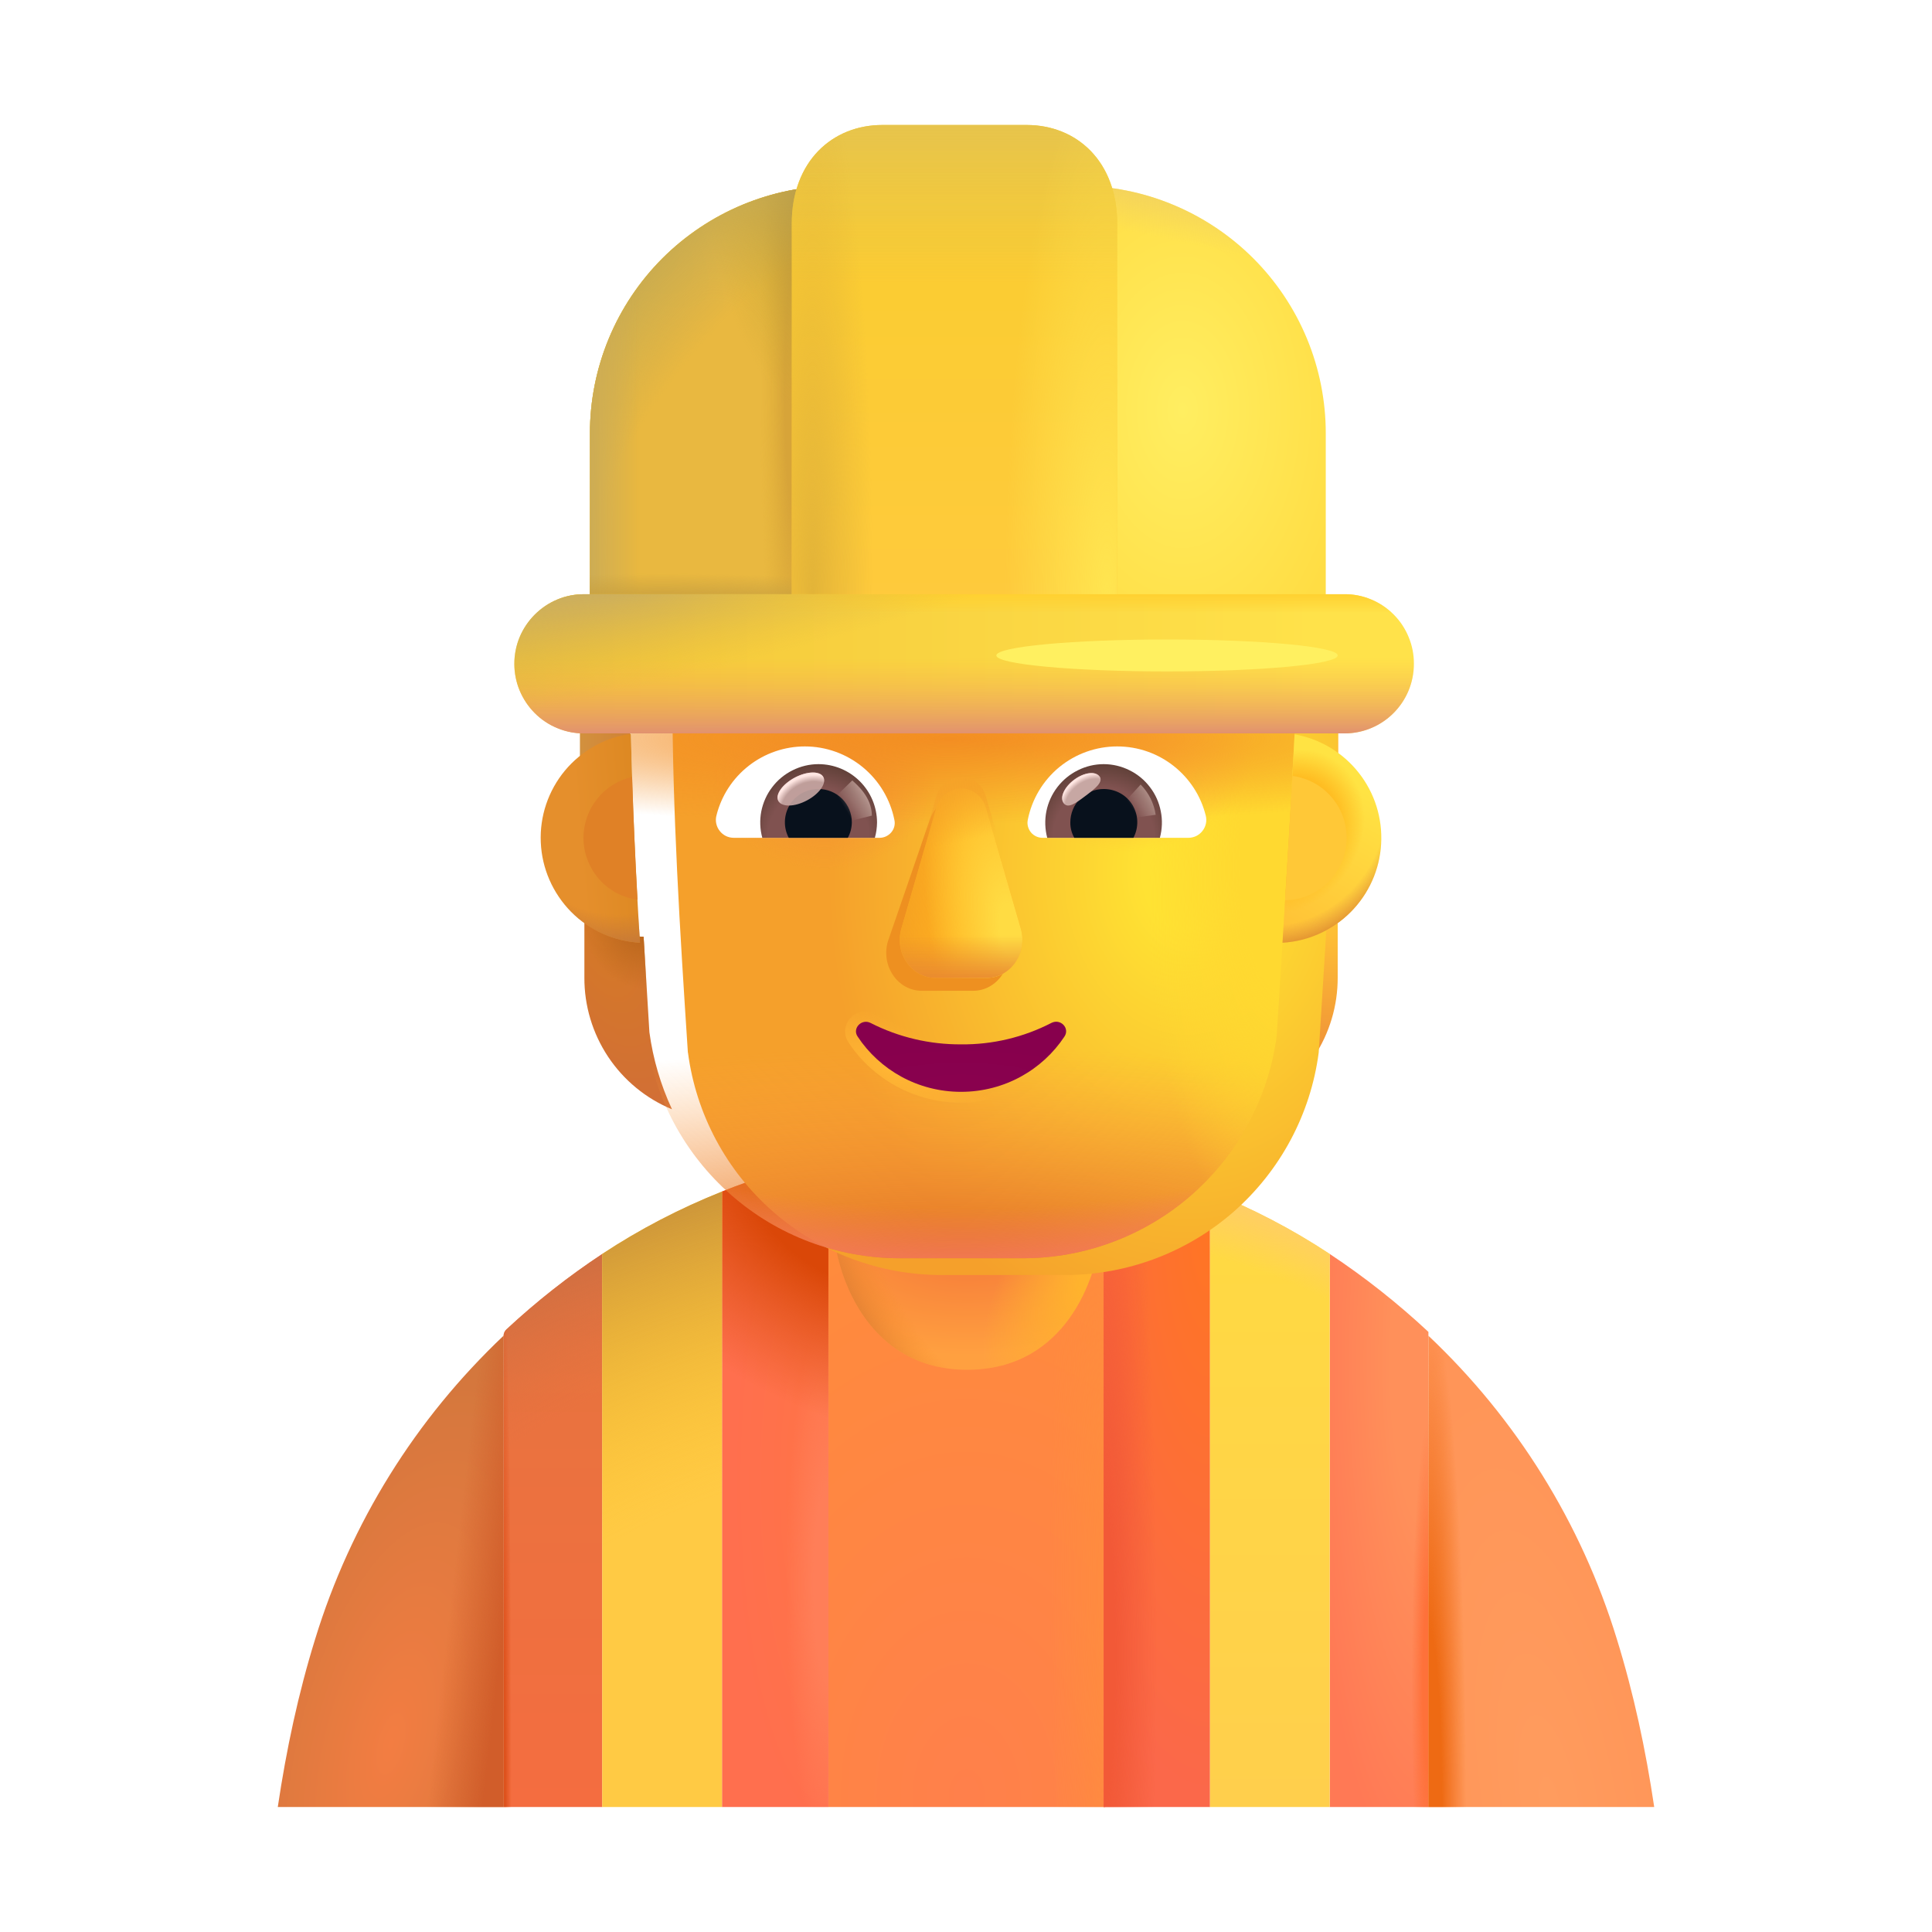 <svg width="23" height="23" viewBox="0 0 23 23" fill="none" xmlns="http://www.w3.org/2000/svg">
<path d="M6.904 8.521H7.504V9.298H6.904V8.521Z" fill="url(#paint0_linear_461_1007)"/>
<path d="M15.331 8.521H15.932V9.298H15.331V8.521Z" fill="url(#paint1_linear_461_1007)"/>
<path d="M11.515 13.886C10.954 13.886 10.401 13.944 9.862 14.052V21.512H13.154V14.052C12.622 13.944 12.076 13.886 11.515 13.886Z" fill="url(#paint2_radial_461_1007)"/>
<path d="M11.515 13.886C10.954 13.886 10.401 13.944 9.862 14.052V21.512H13.154V14.052C12.622 13.944 12.076 13.886 11.515 13.886Z" fill="url(#paint3_radial_461_1007)"/>
<path d="M9.862 13.799C9.425 13.895 9.002 14.021 8.595 14.185V21.512H9.862V13.799Z" fill="url(#paint4_radial_461_1007)"/>
<path d="M9.862 13.799C9.425 13.895 9.002 14.021 8.595 14.185V21.512H9.862V13.799Z" fill="url(#paint5_radial_461_1007)"/>
<path d="M9.862 13.799C9.425 13.895 9.002 14.021 8.595 14.185V21.512H9.862V13.799Z" fill="url(#paint6_radial_461_1007)"/>
<path d="M13.138 13.799C13.575 13.895 13.997 14.021 14.405 14.185V21.512H13.139L13.138 13.799Z" fill="url(#paint7_radial_461_1007)"/>
<path d="M13.138 13.799C13.575 13.895 13.997 14.021 14.405 14.185V21.512H13.139L13.138 13.799Z" fill="url(#paint8_radial_461_1007)"/>
<path d="M6.03 15.825C6.019 15.835 6.01 15.847 6.004 15.861C5.998 15.874 5.995 15.889 5.995 15.904V21.512H7.17V14.928C6.767 15.194 6.385 15.495 6.03 15.825Z" fill="url(#paint9_linear_461_1007)"/>
<path d="M6.03 15.825C6.019 15.835 6.01 15.847 6.004 15.861C5.998 15.874 5.995 15.889 5.995 15.904V21.512H7.17V14.928C6.767 15.194 6.385 15.495 6.03 15.825Z" fill="url(#paint10_radial_461_1007)"/>
<path d="M6.03 15.825C6.019 15.835 6.01 15.847 6.004 15.861C5.998 15.874 5.995 15.889 5.995 15.904V21.512H7.17V14.928C6.767 15.194 6.385 15.495 6.03 15.825Z" fill="url(#paint11_radial_461_1007)"/>
<path d="M17.005 15.856V21.512H15.83V14.928C16.246 15.203 16.64 15.515 17.005 15.856Z" fill="url(#paint12_radial_461_1007)"/>
<path d="M17.005 15.856V21.512H15.83V14.928C16.246 15.203 16.64 15.515 17.005 15.856Z" fill="url(#paint13_radial_461_1007)"/>
<path d="M7.169 14.928V21.512H8.595V14.185C8.093 14.386 7.621 14.63 7.169 14.928" fill="#FFCA44"/>
<path d="M7.169 14.928V21.512H8.595V14.185C8.093 14.386 7.621 14.63 7.169 14.928" fill="url(#paint14_radial_461_1007)"/>
<path d="M15.83 14.928V21.512H14.405V14.185C14.907 14.386 15.379 14.63 15.83 14.928" fill="url(#paint15_linear_461_1007)"/>
<path d="M15.83 14.928V21.512H14.405V14.185C14.907 14.386 15.379 14.63 15.83 14.928" fill="url(#paint16_radial_461_1007)"/>
<path d="M3.307 21.512C3.408 20.831 3.551 20.16 3.753 19.509C4.175 18.133 4.948 16.89 5.995 15.902V21.512L3.307 21.512Z" fill="url(#paint17_radial_461_1007)"/>
<path d="M3.307 21.512C3.408 20.831 3.551 20.16 3.753 19.509C4.175 18.133 4.948 16.89 5.995 15.902V21.512L3.307 21.512Z" fill="url(#paint18_linear_461_1007)"/>
<path d="M19.693 21.512C19.592 20.831 19.449 20.16 19.247 19.509C18.825 18.133 18.052 16.89 17.005 15.902V21.512L19.693 21.512Z" fill="url(#paint19_radial_461_1007)"/>
<path d="M19.693 21.512C19.592 20.831 19.449 20.16 19.247 19.509C18.825 18.133 18.052 16.89 17.005 15.902V21.512L19.693 21.512Z" fill="url(#paint20_radial_461_1007)"/>
<path d="M9.926 14.667C9.969 15.213 10.346 16.307 11.515 16.307C12.684 16.307 13.061 15.214 13.104 14.667H9.926Z" fill="url(#paint21_radial_461_1007)"/>
<path d="M9.926 14.667C9.969 15.213 10.346 16.307 11.515 16.307C12.684 16.307 13.061 15.214 13.104 14.667H9.926Z" fill="url(#paint22_radial_461_1007)"/>
<path d="M9.926 14.667C9.969 15.213 10.346 16.307 11.515 16.307C12.684 16.307 13.061 15.214 13.104 14.667H9.926Z" fill="url(#paint23_radial_461_1007)"/>
<path d="M15.221 11.152C15.482 11.144 15.726 11.056 15.925 10.913V11.636C15.926 11.972 15.828 12.301 15.643 12.58C15.457 12.86 15.192 13.078 14.882 13.206C15.015 12.924 15.104 12.618 15.15 12.288L15.221 11.152Z" fill="url(#paint24_radial_461_1007)"/>
<path d="M15.221 11.152C15.482 11.144 15.726 11.056 15.925 10.913V11.636C15.926 11.972 15.828 12.301 15.643 12.58C15.457 12.86 15.192 13.078 14.882 13.206C15.015 12.924 15.104 12.618 15.15 12.288L15.221 11.152Z" fill="url(#paint25_radial_461_1007)"/>
<path d="M7.662 11.152C7.408 11.144 7.163 11.061 6.957 10.913V11.636C6.955 11.972 7.054 12.301 7.239 12.58C7.425 12.86 7.69 13.078 8 13.206C7.865 12.916 7.774 12.606 7.731 12.288L7.662 11.152Z" fill="url(#paint26_radial_461_1007)"/>
<path d="M7.662 11.152C7.408 11.144 7.163 11.061 6.957 10.913V11.636C6.955 11.972 7.054 12.301 7.239 12.58C7.425 12.86 7.69 13.078 8 13.206C7.865 12.916 7.774 12.606 7.731 12.288L7.662 11.152Z" fill="url(#paint27_radial_461_1007)"/>
<g filter="url(#filter0_ii_461_1007)">
<path d="M7.69 12.33C7.786 13.063 8.146 13.736 8.701 14.223C9.257 14.711 9.971 14.979 10.711 14.979H12.178C12.917 14.979 13.631 14.711 14.188 14.224C14.743 13.736 15.103 13.063 15.199 12.33C15.291 10.866 15.383 9.407 15.451 7.943C15.447 7.656 15.335 7.381 15.136 7.174C14.936 6.967 14.666 6.844 14.379 6.83H13.29C12.925 6.829 12.569 6.723 12.263 6.524C11.958 6.325 11.717 6.042 11.57 5.708C11.531 5.613 11.466 5.53 11.38 5.472C11.295 5.414 11.195 5.383 11.092 5.383H10.102C8.667 5.383 7.504 6.559 7.504 8.01C7.504 9.457 7.594 10.88 7.689 12.33" fill="url(#paint28_radial_461_1007)"/>
</g>
<path d="M7.69 12.33C7.786 13.063 8.146 13.736 8.701 14.223C9.257 14.711 9.971 14.979 10.711 14.979H12.178C12.917 14.979 13.631 14.711 14.188 14.224C14.743 13.736 15.103 13.063 15.199 12.33C15.291 10.866 15.383 9.407 15.451 7.943C15.447 7.656 15.335 7.381 15.136 7.174C14.936 6.967 14.666 6.844 14.379 6.83H13.29C12.925 6.829 12.569 6.723 12.263 6.524C11.958 6.325 11.717 6.042 11.57 5.708C11.531 5.613 11.466 5.53 11.38 5.472C11.295 5.414 11.195 5.383 11.092 5.383H10.102C8.667 5.383 7.504 6.559 7.504 8.01C7.504 9.457 7.594 10.88 7.689 12.33" fill="url(#paint29_radial_461_1007)"/>
<path d="M7.69 12.33C7.786 13.063 8.146 13.736 8.701 14.223C9.257 14.711 9.971 14.979 10.711 14.979H12.178C12.917 14.979 13.631 14.711 14.188 14.224C14.743 13.736 15.103 13.063 15.199 12.33C15.291 10.866 15.383 9.407 15.451 7.943C15.447 7.656 15.335 7.381 15.136 7.174C14.936 6.967 14.666 6.844 14.379 6.83H13.29C12.925 6.829 12.569 6.723 12.263 6.524C11.958 6.325 11.717 6.042 11.57 5.708C11.531 5.613 11.466 5.53 11.38 5.472C11.295 5.414 11.195 5.383 11.092 5.383H10.102C8.667 5.383 7.504 6.559 7.504 8.01C7.504 9.457 7.594 10.88 7.689 12.33" fill="url(#paint30_radial_461_1007)"/>
<path d="M7.69 12.33C7.786 13.063 8.146 13.736 8.701 14.223C9.257 14.711 9.971 14.979 10.711 14.979H12.178C12.917 14.979 13.631 14.711 14.188 14.224C14.743 13.736 15.103 13.063 15.199 12.33C15.291 10.866 15.383 9.407 15.451 7.943C15.447 7.656 15.335 7.381 15.136 7.174C14.936 6.967 14.666 6.844 14.379 6.83H13.29C12.925 6.829 12.569 6.723 12.263 6.524C11.958 6.325 11.717 6.042 11.57 5.708C11.531 5.613 11.466 5.53 11.38 5.472C11.295 5.414 11.195 5.383 11.092 5.383H10.102C8.667 5.383 7.504 6.559 7.504 8.01C7.504 9.457 7.594 10.88 7.689 12.33" fill="url(#paint31_radial_461_1007)"/>
<path d="M7.69 12.33C7.786 13.063 8.146 13.736 8.701 14.223C9.257 14.711 9.971 14.979 10.711 14.979H12.178C12.917 14.979 13.631 14.711 14.188 14.224C14.743 13.736 15.103 13.063 15.199 12.33C15.291 10.866 15.383 9.407 15.451 7.943C15.447 7.656 15.335 7.381 15.136 7.174C14.936 6.967 14.666 6.844 14.379 6.83H13.29C12.925 6.829 12.569 6.723 12.263 6.524C11.958 6.325 11.717 6.042 11.57 5.708C11.531 5.613 11.466 5.53 11.38 5.472C11.295 5.414 11.195 5.383 11.092 5.383H10.102C8.667 5.383 7.504 6.559 7.504 8.01C7.504 9.457 7.594 10.88 7.689 12.33" fill="url(#paint32_radial_461_1007)"/>
<path d="M7.69 12.33C7.786 13.063 8.146 13.736 8.701 14.223C9.257 14.711 9.971 14.979 10.711 14.979H12.178C12.917 14.979 13.631 14.711 14.188 14.224C14.743 13.736 15.103 13.063 15.199 12.33C15.291 10.866 15.383 9.407 15.451 7.943C15.447 7.656 15.335 7.381 15.136 7.174C14.936 6.967 14.666 6.844 14.379 6.83H13.29C12.925 6.829 12.569 6.723 12.263 6.524C11.958 6.325 11.717 6.042 11.57 5.708C11.531 5.613 11.466 5.53 11.38 5.472C11.295 5.414 11.195 5.383 11.092 5.383H10.102C8.667 5.383 7.504 6.559 7.504 8.01C7.504 9.457 7.594 10.88 7.689 12.33" fill="url(#paint33_radial_461_1007)"/>
<path d="M7.69 12.33C7.786 13.063 8.146 13.736 8.701 14.223C9.257 14.711 9.971 14.979 10.711 14.979H12.178C12.917 14.979 13.631 14.711 14.188 14.224C14.743 13.736 15.103 13.063 15.199 12.33C15.291 10.866 15.383 9.407 15.451 7.943C15.447 7.656 15.335 7.381 15.136 7.174C14.936 6.967 14.666 6.844 14.379 6.83H13.29C12.925 6.829 12.569 6.723 12.263 6.524C11.958 6.325 11.717 6.042 11.57 5.708C11.531 5.613 11.466 5.53 11.38 5.472C11.295 5.414 11.195 5.383 11.092 5.383H10.102C8.667 5.383 7.504 6.559 7.504 8.01C7.504 9.457 7.594 10.88 7.689 12.33" fill="url(#paint34_radial_461_1007)"/>
<g filter="url(#filter1_f_461_1007)">
<path d="M11.063 9.777L10.57 11.207C10.485 11.501 10.688 11.795 10.974 11.795H11.585C11.873 11.795 12.075 11.496 11.991 11.207L11.578 9.776C11.489 9.46 11.156 9.461 11.063 9.777Z" fill="#EE9020"/>
</g>
<g filter="url(#filter2_f_461_1007)">
<path d="M11.144 9.624L10.731 11.054C10.647 11.348 10.849 11.642 11.136 11.642H11.746C12.034 11.642 12.236 11.343 12.152 11.054L11.739 9.624C11.65 9.308 11.237 9.308 11.144 9.624Z" fill="#FFB120"/>
<path d="M11.144 9.624L10.731 11.054C10.647 11.348 10.849 11.642 11.136 11.642H11.746C12.034 11.642 12.236 11.343 12.152 11.054L11.739 9.624C11.65 9.308 11.237 9.308 11.144 9.624Z" fill="url(#paint35_linear_461_1007)"/>
<path d="M11.144 9.624L10.731 11.054C10.647 11.348 10.849 11.642 11.136 11.642H11.746C12.034 11.642 12.236 11.343 12.152 11.054L11.739 9.624C11.65 9.308 11.237 9.308 11.144 9.624Z" fill="url(#paint36_radial_461_1007)"/>
<path d="M11.144 9.624L10.731 11.054C10.647 11.348 10.849 11.642 11.136 11.642H11.746C12.034 11.642 12.236 11.343 12.152 11.054L11.739 9.624C11.65 9.308 11.237 9.308 11.144 9.624Z" fill="url(#paint37_linear_461_1007)"/>
</g>
<g filter="url(#filter3_f_461_1007)">
<path d="M11.144 9.488L10.731 10.916C10.647 11.21 10.849 11.504 11.136 11.504H11.746C12.034 11.504 12.236 11.206 12.152 10.916L11.739 9.487C11.65 9.171 11.237 9.171 11.144 9.488Z" fill="url(#paint38_linear_461_1007)"/>
</g>
<g filter="url(#filter4_f_461_1007)">
<path d="M10.389 12.13C10.693 12.288 11.055 12.379 11.441 12.379C11.807 12.382 12.168 12.296 12.493 12.13C12.527 12.112 12.565 12.106 12.602 12.112C12.639 12.118 12.674 12.136 12.7 12.163C12.748 12.214 12.766 12.296 12.717 12.37M10.389 12.13L12.672 12.34M10.389 12.13C10.355 12.112 10.317 12.106 10.28 12.113C10.243 12.119 10.209 12.138 10.183 12.165C10.156 12.192 10.14 12.227 10.136 12.265C10.133 12.302 10.143 12.34 10.165 12.37M10.389 12.13L10.21 12.34M12.717 12.37L12.672 12.34M12.717 12.37C12.447 12.779 11.977 13.052 11.441 13.052C10.906 13.052 10.435 12.779 10.165 12.37M12.672 12.34C12.412 12.735 11.958 12.998 11.441 12.998C10.924 12.998 10.471 12.735 10.21 12.34M10.165 12.37L10.21 12.34M10.165 12.37V12.37L10.21 12.34" stroke="url(#paint39_radial_461_1007)" stroke-width="0.15"/>
</g>
<path d="M11.441 12.433C11.067 12.435 10.697 12.348 10.364 12.178C10.257 12.123 10.143 12.243 10.21 12.34C10.471 12.735 10.924 12.998 11.441 12.998C11.958 12.998 12.411 12.735 12.672 12.34C12.739 12.24 12.625 12.123 12.518 12.177C12.185 12.349 11.816 12.437 11.441 12.433Z" fill="url(#paint40_radial_461_1007)"/>
<path d="M13.3 8.886C13.809 8.886 14.237 9.236 14.354 9.709C14.362 9.74 14.363 9.773 14.356 9.805C14.349 9.837 14.335 9.867 14.315 9.892C14.295 9.918 14.269 9.939 14.24 9.953C14.21 9.967 14.178 9.974 14.146 9.974H12.411C12.385 9.974 12.359 9.968 12.335 9.957C12.312 9.946 12.29 9.93 12.274 9.91C12.257 9.89 12.245 9.866 12.238 9.841C12.231 9.815 12.23 9.789 12.235 9.763C12.283 9.516 12.416 9.293 12.61 9.133C12.805 8.973 13.049 8.886 13.3 8.886Z" fill="white"/>
<path d="M13.139 9.097C13.246 9.097 13.351 9.122 13.447 9.17C13.542 9.217 13.626 9.286 13.69 9.371C13.755 9.455 13.799 9.554 13.819 9.659C13.84 9.763 13.836 9.871 13.808 9.974H12.467C12.44 9.871 12.436 9.763 12.457 9.658C12.478 9.553 12.523 9.455 12.588 9.37C12.653 9.286 12.736 9.217 12.832 9.17C12.927 9.122 13.033 9.097 13.139 9.097Z" fill="url(#paint41_radial_461_1007)"/>
<path d="M12.742 9.791C12.742 9.739 12.752 9.687 12.772 9.638C12.791 9.59 12.821 9.546 12.858 9.509C12.895 9.472 12.939 9.443 12.987 9.423C13.035 9.403 13.087 9.393 13.139 9.393C13.208 9.393 13.276 9.41 13.336 9.443C13.396 9.476 13.446 9.524 13.482 9.583C13.517 9.642 13.537 9.708 13.539 9.777C13.541 9.846 13.525 9.914 13.493 9.974H12.789C12.758 9.918 12.741 9.855 12.742 9.791Z" fill="#08111C"/>
<g filter="url(#filter5_f_461_1007)">
<path d="M13.09 9.243C13.139 9.31 13.036 9.39 12.917 9.479C12.8 9.567 12.713 9.628 12.663 9.562C12.613 9.496 12.669 9.371 12.787 9.283C12.905 9.195 13.04 9.177 13.09 9.244" fill="#C7A7A3"/>
<path d="M13.09 9.243C13.139 9.31 13.036 9.39 12.917 9.479C12.8 9.567 12.713 9.628 12.663 9.562C12.613 9.496 12.669 9.371 12.787 9.283C12.905 9.195 13.04 9.177 13.09 9.244" fill="url(#paint42_radial_461_1007)"/>
</g>
<g filter="url(#filter6_f_461_1007)">
<path d="M13.758 9.7C13.738 9.564 13.675 9.438 13.579 9.34L13.376 9.562L13.467 9.74L13.758 9.7Z" fill="url(#paint43_linear_461_1007)"/>
</g>
<path d="M9.582 8.886C9.34 8.886 9.105 8.967 8.914 9.116C8.723 9.265 8.587 9.474 8.529 9.709C8.521 9.74 8.52 9.773 8.527 9.805C8.534 9.837 8.548 9.867 8.568 9.892C8.588 9.918 8.614 9.939 8.643 9.953C8.672 9.967 8.704 9.974 8.737 9.974H10.471C10.582 9.974 10.671 9.873 10.648 9.763C10.599 9.516 10.466 9.294 10.272 9.134C10.078 8.974 9.834 8.886 9.582 8.886Z" fill="white"/>
<path d="M9.743 9.097C9.637 9.097 9.532 9.122 9.436 9.17C9.341 9.217 9.257 9.286 9.193 9.371C9.128 9.455 9.084 9.554 9.063 9.659C9.043 9.763 9.047 9.871 9.075 9.974H10.415C10.432 9.914 10.44 9.853 10.441 9.791C10.44 9.606 10.366 9.43 10.235 9.3C10.104 9.17 9.928 9.097 9.743 9.097Z" fill="url(#paint44_radial_461_1007)"/>
<path d="M10.141 9.791C10.141 9.739 10.131 9.687 10.111 9.638C10.091 9.59 10.062 9.546 10.025 9.509C9.988 9.472 9.944 9.443 9.896 9.423C9.847 9.403 9.796 9.393 9.743 9.393C9.675 9.393 9.607 9.41 9.547 9.443C9.487 9.476 9.437 9.524 9.401 9.583C9.366 9.642 9.346 9.708 9.344 9.777C9.342 9.846 9.358 9.914 9.39 9.974H10.093C10.124 9.918 10.14 9.855 10.141 9.791Z" fill="#08111C"/>
<g filter="url(#filter7_f_461_1007)">
<path d="M10.379 9.71C10.379 9.486 10.195 9.337 10.146 9.291L9.922 9.508L10.06 9.789L10.379 9.71Z" fill="url(#paint45_linear_461_1007)"/>
</g>
<g filter="url(#filter8_f_461_1007)">
<path d="M9.606 9.529C9.754 9.451 9.842 9.326 9.802 9.251C9.762 9.176 9.61 9.179 9.462 9.257C9.314 9.336 9.226 9.46 9.266 9.535C9.306 9.61 9.458 9.608 9.606 9.529Z" fill="#C7A7A3" fill-opacity="0.9"/>
<path d="M9.606 9.529C9.754 9.451 9.842 9.326 9.802 9.251C9.762 9.176 9.61 9.179 9.462 9.257C9.314 9.336 9.226 9.46 9.266 9.535C9.306 9.61 9.458 9.608 9.606 9.529Z" fill="url(#paint46_radial_461_1007)"/>
</g>
<path d="M15.268 11.223C15.319 10.396 15.369 9.569 15.412 8.742C15.714 8.796 15.985 8.958 16.175 9.199C16.365 9.439 16.46 9.741 16.442 10.047C16.425 10.352 16.295 10.641 16.079 10.858C15.863 11.075 15.574 11.205 15.268 11.223Z" fill="url(#paint47_linear_461_1007)"/>
<path d="M15.268 11.223C15.319 10.396 15.369 9.569 15.412 8.742C15.714 8.796 15.985 8.958 16.175 9.199C16.365 9.439 16.46 9.741 16.442 10.047C16.425 10.352 16.295 10.641 16.079 10.858C15.863 11.075 15.574 11.205 15.268 11.223Z" fill="url(#paint48_radial_461_1007)"/>
<path d="M15.268 11.223C15.319 10.396 15.369 9.569 15.412 8.742C15.714 8.796 15.985 8.958 16.175 9.199C16.365 9.439 16.46 9.741 16.442 10.047C16.425 10.352 16.295 10.641 16.079 10.858C15.863 11.075 15.574 11.205 15.268 11.223Z" fill="url(#paint49_radial_461_1007)"/>
<path d="M7.511 8.735C7.204 8.779 6.924 8.935 6.725 9.174C6.527 9.413 6.424 9.718 6.438 10.028C6.451 10.338 6.58 10.633 6.798 10.854C7.016 11.075 7.309 11.206 7.619 11.223C7.566 10.395 7.53 9.565 7.511 8.735Z" fill="url(#paint50_linear_461_1007)"/>
<path d="M7.511 8.735C7.204 8.779 6.924 8.935 6.725 9.174C6.527 9.413 6.424 9.718 6.438 10.028C6.451 10.338 6.58 10.633 6.798 10.854C7.016 11.075 7.309 11.206 7.619 11.223C7.566 10.395 7.53 9.565 7.511 8.735Z" fill="url(#paint51_radial_461_1007)"/>
<g filter="url(#filter9_f_461_1007)">
<path d="M7.525 9.25C7.355 9.288 7.204 9.385 7.099 9.524C6.993 9.662 6.94 9.833 6.947 10.007C6.955 10.181 7.024 10.347 7.141 10.476C7.258 10.604 7.417 10.688 7.59 10.711C7.562 10.224 7.541 9.737 7.525 9.25Z" fill="#E08126"/>
</g>
<g filter="url(#filter10_f_461_1007)">
<path d="M15.299 10.716C15.329 10.223 15.358 9.73 15.386 9.237C15.572 9.262 15.742 9.356 15.861 9.501C15.981 9.645 16.041 9.83 16.03 10.017C16.019 10.205 15.938 10.381 15.802 10.511C15.667 10.641 15.487 10.714 15.299 10.717" fill="#FFC837"/>
</g>
<g filter="url(#filter11_f_461_1007)">
<path d="M13.871 8.06C15.235 8.06 16.34 7.945 16.34 7.803C16.34 7.661 15.235 7.545 13.871 7.545C12.508 7.545 11.402 7.661 11.402 7.803C11.402 7.945 12.508 8.06 13.871 8.06Z" fill="#FFF060"/>
</g>
<path d="M7.023 5.159C7.023 4.378 7.333 3.628 7.886 3.075C8.439 2.523 9.188 2.212 9.97 2.212H12.836C13.223 2.212 13.606 2.288 13.964 2.437C14.321 2.585 14.646 2.802 14.92 3.075C15.194 3.349 15.411 3.674 15.559 4.031C15.707 4.389 15.783 4.772 15.783 5.159V7.087H7.022L7.023 5.159Z" fill="url(#paint52_radial_461_1007)"/>
<path d="M7.023 5.159C7.023 4.378 7.333 3.628 7.886 3.075C8.439 2.523 9.188 2.212 9.97 2.212H12.836C13.223 2.212 13.606 2.288 13.964 2.437C14.321 2.585 14.646 2.802 14.92 3.075C15.194 3.349 15.411 3.674 15.559 4.031C15.707 4.389 15.783 4.772 15.783 5.159V7.087H7.022L7.023 5.159Z" fill="url(#paint53_radial_461_1007)"/>
<path d="M7.023 5.159C7.023 4.378 7.333 3.628 7.886 3.075C8.439 2.523 9.188 2.212 9.97 2.212H12.836C13.223 2.212 13.606 2.288 13.964 2.437C14.321 2.585 14.646 2.802 14.92 3.075C15.194 3.349 15.411 3.674 15.559 4.031C15.707 4.389 15.783 4.772 15.783 5.159V7.087H7.022L7.023 5.159Z" fill="url(#paint54_radial_461_1007)"/>
<path d="M7.023 5.159C7.023 4.378 7.333 3.628 7.886 3.075C8.439 2.523 9.188 2.212 9.97 2.212H12.836C13.223 2.212 13.606 2.288 13.964 2.437C14.321 2.585 14.646 2.802 14.92 3.075C15.194 3.349 15.411 3.674 15.559 4.031C15.707 4.389 15.783 4.772 15.783 5.159V7.087H7.022L7.023 5.159Z" fill="url(#paint55_radial_461_1007)"/>
<path d="M7.023 5.159C7.023 4.378 7.333 3.628 7.886 3.075C8.439 2.523 9.188 2.212 9.97 2.212H12.836C13.223 2.212 13.606 2.288 13.964 2.437C14.321 2.585 14.646 2.802 14.92 3.075C15.194 3.349 15.411 3.674 15.559 4.031C15.707 4.389 15.783 4.772 15.783 5.159V7.087H7.022L7.023 5.159Z" fill="url(#paint56_radial_461_1007)"/>
<path d="M7.023 5.159C7.023 4.378 7.333 3.628 7.886 3.075C8.439 2.523 9.188 2.212 9.97 2.212H12.836C13.223 2.212 13.606 2.288 13.964 2.437C14.321 2.585 14.646 2.802 14.92 3.075C15.194 3.349 15.411 3.674 15.559 4.031C15.707 4.389 15.783 4.772 15.783 5.159V7.087H7.022L7.023 5.159Z" fill="url(#paint57_radial_461_1007)"/>
<path d="M7.023 5.159C7.023 4.378 7.333 3.628 7.886 3.075C8.439 2.523 9.188 2.212 9.97 2.212H12.836C13.223 2.212 13.606 2.288 13.964 2.437C14.321 2.585 14.646 2.802 14.92 3.075C15.194 3.349 15.411 3.674 15.559 4.031C15.707 4.389 15.783 4.772 15.783 5.159V7.087H7.022L7.023 5.159Z" fill="url(#paint58_linear_461_1007)"/>
<path d="M7.023 5.159C7.023 4.378 7.333 3.628 7.886 3.075C8.439 2.523 9.188 2.212 9.97 2.212H12.836C13.223 2.212 13.606 2.288 13.964 2.437C14.321 2.585 14.646 2.802 14.92 3.075C15.194 3.349 15.411 3.674 15.559 4.031C15.707 4.389 15.783 4.772 15.783 5.159V7.087H7.022L7.023 5.159Z" fill="url(#paint59_radial_461_1007)"/>
<g filter="url(#filter12_ii_461_1007)">
<path d="M10.504 1.488H12.222C12.818 1.488 13.3 1.921 13.3 2.662V7.545H9.426V2.662C9.426 1.921 9.909 1.488 10.504 1.488Z" fill="url(#paint60_linear_461_1007)"/>
<path d="M10.504 1.488H12.222C12.818 1.488 13.3 1.921 13.3 2.662V7.545H9.426V2.662C9.426 1.921 9.909 1.488 10.504 1.488Z" fill="url(#paint61_linear_461_1007)"/>
<path d="M10.504 1.488H12.222C12.818 1.488 13.3 1.921 13.3 2.662V7.545H9.426V2.662C9.426 1.921 9.909 1.488 10.504 1.488Z" fill="url(#paint62_radial_461_1007)"/>
<path d="M10.504 1.488H12.222C12.818 1.488 13.3 1.921 13.3 2.662V7.545H9.426V2.662C9.426 1.921 9.909 1.488 10.504 1.488Z" fill="url(#paint63_radial_461_1007)"/>
</g>
<path d="M16.004 7.074H6.952C6.843 7.074 6.735 7.095 6.635 7.137C6.534 7.179 6.443 7.24 6.366 7.317C6.289 7.394 6.228 7.485 6.186 7.585C6.144 7.686 6.123 7.794 6.123 7.903C6.123 8.011 6.144 8.119 6.186 8.22C6.228 8.32 6.289 8.412 6.366 8.489C6.443 8.566 6.534 8.627 6.635 8.668C6.735 8.71 6.843 8.731 6.952 8.731H16.004C16.465 8.731 16.832 8.358 16.832 7.903C16.833 7.794 16.812 7.686 16.77 7.585C16.729 7.484 16.668 7.392 16.591 7.315C16.514 7.238 16.422 7.177 16.322 7.136C16.221 7.094 16.113 7.073 16.004 7.074Z" fill="url(#paint64_linear_461_1007)"/>
<path d="M16.004 7.074H6.952C6.843 7.074 6.735 7.095 6.635 7.137C6.534 7.179 6.443 7.24 6.366 7.317C6.289 7.394 6.228 7.485 6.186 7.585C6.144 7.686 6.123 7.794 6.123 7.903C6.123 8.011 6.144 8.119 6.186 8.22C6.228 8.32 6.289 8.412 6.366 8.489C6.443 8.566 6.534 8.627 6.635 8.668C6.735 8.71 6.843 8.731 6.952 8.731H16.004C16.465 8.731 16.832 8.358 16.832 7.903C16.833 7.794 16.812 7.686 16.77 7.585C16.729 7.484 16.668 7.392 16.591 7.315C16.514 7.238 16.422 7.177 16.322 7.136C16.221 7.094 16.113 7.073 16.004 7.074Z" fill="url(#paint65_linear_461_1007)"/>
<path d="M16.004 7.074H6.952C6.843 7.074 6.735 7.095 6.635 7.137C6.534 7.179 6.443 7.24 6.366 7.317C6.289 7.394 6.228 7.485 6.186 7.585C6.144 7.686 6.123 7.794 6.123 7.903C6.123 8.011 6.144 8.119 6.186 8.22C6.228 8.32 6.289 8.412 6.366 8.489C6.443 8.566 6.534 8.627 6.635 8.668C6.735 8.71 6.843 8.731 6.952 8.731H16.004C16.465 8.731 16.832 8.358 16.832 7.903C16.833 7.794 16.812 7.686 16.77 7.585C16.729 7.484 16.668 7.392 16.591 7.315C16.514 7.238 16.422 7.177 16.322 7.136C16.221 7.094 16.113 7.073 16.004 7.074Z" fill="url(#paint66_linear_461_1007)"/>
<path d="M16.004 7.074H6.952C6.843 7.074 6.735 7.095 6.635 7.137C6.534 7.179 6.443 7.24 6.366 7.317C6.289 7.394 6.228 7.485 6.186 7.585C6.144 7.686 6.123 7.794 6.123 7.903C6.123 8.011 6.144 8.119 6.186 8.22C6.228 8.32 6.289 8.412 6.366 8.489C6.443 8.566 6.534 8.627 6.635 8.668C6.735 8.71 6.843 8.731 6.952 8.731H16.004C16.465 8.731 16.832 8.358 16.832 7.903C16.833 7.794 16.812 7.686 16.77 7.585C16.729 7.484 16.668 7.392 16.591 7.315C16.514 7.238 16.422 7.177 16.322 7.136C16.221 7.094 16.113 7.073 16.004 7.074Z" fill="url(#paint67_radial_461_1007)"/>
<g filter="url(#filter13_f_461_1007)">
<path d="M13.893 7.993C15.015 7.993 15.925 7.908 15.925 7.803C15.925 7.698 15.015 7.613 13.893 7.613C12.771 7.613 11.861 7.698 11.861 7.803C11.861 7.908 12.771 7.993 13.893 7.993Z" fill="#FFF060"/>
</g>
<defs>
<filter id="filter0_ii_461_1007" x="7.504" y="5.383" width="8.447" height="9.796" filterUnits="userSpaceOnUse" color-interpolation-filters="sRGB">
<feFlood flood-opacity="0" result="BackgroundImageFix"/>
<feBlend mode="normal" in="SourceGraphic" in2="BackgroundImageFix" result="shape"/>
<feColorMatrix in="SourceAlpha" type="matrix" values="0 0 0 0 0 0 0 0 0 0 0 0 0 0 0 0 0 0 127 0" result="hardAlpha"/>
<feOffset dx="0.5"/>
<feGaussianBlur stdDeviation="0.5"/>
<feComposite in2="hardAlpha" operator="arithmetic" k2="-1" k3="1"/>
<feColorMatrix type="matrix" values="0 0 0 0 0.824 0 0 0 0 0.624 0 0 0 0 0.314 0 0 0 1 0"/>
<feBlend mode="normal" in2="shape" result="effect1_innerShadow_461_1007"/>
<feColorMatrix in="SourceAlpha" type="matrix" values="0 0 0 0 0 0 0 0 0 0 0 0 0 0 0 0 0 0 127 0" result="hardAlpha"/>
<feOffset dy="0.2"/>
<feGaussianBlur stdDeviation="0.375"/>
<feComposite in2="hardAlpha" operator="arithmetic" k2="-1" k3="1"/>
<feColorMatrix type="matrix" values="0 0 0 0 0.98 0 0 0 0 0.549 0 0 0 0 0.094 0 0 0 1 0"/>
<feBlend mode="normal" in2="effect1_innerShadow_461_1007" result="effect2_innerShadow_461_1007"/>
</filter>
<filter id="filter1_f_461_1007" x="9.55" y="8.54" width="3.46" height="4.255" filterUnits="userSpaceOnUse" color-interpolation-filters="sRGB">
<feFlood flood-opacity="0" result="BackgroundImageFix"/>
<feBlend mode="normal" in="SourceGraphic" in2="BackgroundImageFix" result="shape"/>
<feGaussianBlur stdDeviation="0.5" result="effect1_foregroundBlur_461_1007"/>
</filter>
<filter id="filter2_f_461_1007" x="10.612" y="9.287" width="1.659" height="2.455" filterUnits="userSpaceOnUse" color-interpolation-filters="sRGB">
<feFlood flood-opacity="0" result="BackgroundImageFix"/>
<feBlend mode="normal" in="SourceGraphic" in2="BackgroundImageFix" result="shape"/>
<feGaussianBlur stdDeviation="0.05" result="effect1_foregroundBlur_461_1007"/>
</filter>
<filter id="filter3_f_461_1007" x="10.612" y="9.15" width="1.659" height="2.454" filterUnits="userSpaceOnUse" color-interpolation-filters="sRGB">
<feFlood flood-opacity="0" result="BackgroundImageFix"/>
<feBlend mode="normal" in="SourceGraphic" in2="BackgroundImageFix" result="shape"/>
<feGaussianBlur stdDeviation="0.05" result="effect1_foregroundBlur_461_1007"/>
</filter>
<filter id="filter4_f_461_1007" x="9.961" y="11.935" width="2.961" height="1.292" filterUnits="userSpaceOnUse" color-interpolation-filters="sRGB">
<feFlood flood-opacity="0" result="BackgroundImageFix"/>
<feBlend mode="normal" in="SourceGraphic" in2="BackgroundImageFix" result="shape"/>
<feGaussianBlur stdDeviation="0.05" result="effect1_foregroundBlur_461_1007"/>
</filter>
<filter id="filter5_f_461_1007" x="12.545" y="9.103" width="0.658" height="0.587" filterUnits="userSpaceOnUse" color-interpolation-filters="sRGB">
<feFlood flood-opacity="0" result="BackgroundImageFix"/>
<feBlend mode="normal" in="SourceGraphic" in2="BackgroundImageFix" result="shape"/>
<feGaussianBlur stdDeviation="0.05" result="effect1_foregroundBlur_461_1007"/>
</filter>
<filter id="filter6_f_461_1007" x="13.176" y="9.14" width="0.782" height="0.8" filterUnits="userSpaceOnUse" color-interpolation-filters="sRGB">
<feFlood flood-opacity="0" result="BackgroundImageFix"/>
<feBlend mode="normal" in="SourceGraphic" in2="BackgroundImageFix" result="shape"/>
<feGaussianBlur stdDeviation="0.1" result="effect1_foregroundBlur_461_1007"/>
</filter>
<filter id="filter7_f_461_1007" x="9.722" y="9.091" width="0.857" height="0.899" filterUnits="userSpaceOnUse" color-interpolation-filters="sRGB">
<feFlood flood-opacity="0" result="BackgroundImageFix"/>
<feBlend mode="normal" in="SourceGraphic" in2="BackgroundImageFix" result="shape"/>
<feGaussianBlur stdDeviation="0.1" result="effect1_foregroundBlur_461_1007"/>
</filter>
<filter id="filter8_f_461_1007" x="9.156" y="9.097" width="0.755" height="0.593" filterUnits="userSpaceOnUse" color-interpolation-filters="sRGB">
<feFlood flood-opacity="0" result="BackgroundImageFix"/>
<feBlend mode="normal" in="SourceGraphic" in2="BackgroundImageFix" result="shape"/>
<feGaussianBlur stdDeviation="0.05" result="effect1_foregroundBlur_461_1007"/>
</filter>
<filter id="filter9_f_461_1007" x="6.697" y="9" width="1.143" height="1.961" filterUnits="userSpaceOnUse" color-interpolation-filters="sRGB">
<feFlood flood-opacity="0" result="BackgroundImageFix"/>
<feBlend mode="normal" in="SourceGraphic" in2="BackgroundImageFix" result="shape"/>
<feGaussianBlur stdDeviation="0.125" result="effect1_foregroundBlur_461_1007"/>
</filter>
<filter id="filter10_f_461_1007" x="15.049" y="8.987" width="1.232" height="1.98" filterUnits="userSpaceOnUse" color-interpolation-filters="sRGB">
<feFlood flood-opacity="0" result="BackgroundImageFix"/>
<feBlend mode="normal" in="SourceGraphic" in2="BackgroundImageFix" result="shape"/>
<feGaussianBlur stdDeviation="0.125" result="effect1_foregroundBlur_461_1007"/>
</filter>
<filter id="filter11_f_461_1007" x="10.652" y="6.795" width="6.438" height="2.015" filterUnits="userSpaceOnUse" color-interpolation-filters="sRGB">
<feFlood flood-opacity="0" result="BackgroundImageFix"/>
<feBlend mode="normal" in="SourceGraphic" in2="BackgroundImageFix" result="shape"/>
<feGaussianBlur stdDeviation="0.375" result="effect1_foregroundBlur_461_1007"/>
</filter>
<filter id="filter12_ii_461_1007" x="9.226" y="1.488" width="4.274" height="6.058" filterUnits="userSpaceOnUse" color-interpolation-filters="sRGB">
<feFlood flood-opacity="0" result="BackgroundImageFix"/>
<feBlend mode="normal" in="SourceGraphic" in2="BackgroundImageFix" result="shape"/>
<feColorMatrix in="SourceAlpha" type="matrix" values="0 0 0 0 0 0 0 0 0 0 0 0 0 0 0 0 0 0 127 0" result="hardAlpha"/>
<feOffset dx="0.2"/>
<feGaussianBlur stdDeviation="0.3"/>
<feComposite in2="hardAlpha" operator="arithmetic" k2="-1" k3="1"/>
<feColorMatrix type="matrix" values="0 0 0 0 0.769 0 0 0 0 0.659 0 0 0 0 0.322 0 0 0 1 0"/>
<feBlend mode="normal" in2="shape" result="effect1_innerShadow_461_1007"/>
<feColorMatrix in="SourceAlpha" type="matrix" values="0 0 0 0 0 0 0 0 0 0 0 0 0 0 0 0 0 0 127 0" result="hardAlpha"/>
<feOffset dx="-0.2"/>
<feGaussianBlur stdDeviation="0.3"/>
<feComposite in2="hardAlpha" operator="arithmetic" k2="-1" k3="1"/>
<feColorMatrix type="matrix" values="0 0 0 0 1 0 0 0 0 0.925 0 0 0 0 0.373 0 0 0 1 0"/>
<feBlend mode="normal" in2="effect1_innerShadow_461_1007" result="effect2_innerShadow_461_1007"/>
</filter>
<filter id="filter13_f_461_1007" x="10.861" y="6.613" width="6.064" height="2.38" filterUnits="userSpaceOnUse" color-interpolation-filters="sRGB">
<feFlood flood-opacity="0" result="BackgroundImageFix"/>
<feBlend mode="normal" in="SourceGraphic" in2="BackgroundImageFix" result="shape"/>
<feGaussianBlur stdDeviation="0.5" result="effect1_foregroundBlur_461_1007"/>
</filter>
<linearGradient id="paint0_linear_461_1007" x1="7.504" y1="8.743" x2="6.85" y2="8.743" gradientUnits="userSpaceOnUse">
<stop stop-color="#D18235"/>
<stop offset="1" stop-color="#D2923F"/>
</linearGradient>
<linearGradient id="paint1_linear_461_1007" x1="15.378" y1="8.771" x2="15.873" y2="8.771" gradientUnits="userSpaceOnUse">
<stop stop-color="#C88129"/>
<stop offset="1" stop-color="#FFC036"/>
</linearGradient>
<radialGradient id="paint2_radial_461_1007" cx="0" cy="0" r="1" gradientUnits="userSpaceOnUse" gradientTransform="translate(11.508 21.371) rotate(-90) scale(6.918 4.724)">
<stop stop-color="#FF804B"/>
<stop offset="1" stop-color="#FF8B3C"/>
</radialGradient>
<radialGradient id="paint3_radial_461_1007" cx="0" cy="0" r="1" gradientUnits="userSpaceOnUse" gradientTransform="translate(13.424 18.811) rotate(180) scale(0.921 8.987)">
<stop stop-color="#FF8E3D"/>
<stop offset="1" stop-color="#FF8E3D" stop-opacity="0"/>
</radialGradient>
<radialGradient id="paint4_radial_461_1007" cx="0" cy="0" r="1" gradientUnits="userSpaceOnUse" gradientTransform="translate(9.862 17.655) rotate(90) scale(4.251 1.162)">
<stop stop-color="#FF7446"/>
<stop offset="1" stop-color="#FF6F4E"/>
</radialGradient>
<radialGradient id="paint5_radial_461_1007" cx="0" cy="0" r="1" gradientUnits="userSpaceOnUse" gradientTransform="translate(9.862 18.854) rotate(90) scale(3.276 0.504)">
<stop offset="0.35" stop-color="#FF7E58"/>
<stop offset="1" stop-color="#FF7E58" stop-opacity="0"/>
</radialGradient>
<radialGradient id="paint6_radial_461_1007" cx="0" cy="0" r="1" gradientUnits="userSpaceOnUse" gradientTransform="translate(10.212 14.401) rotate(116.713) scale(2.429 3.969)">
<stop offset="0.343" stop-color="#DA4708"/>
<stop offset="1" stop-color="#DC5314" stop-opacity="0"/>
</radialGradient>
<radialGradient id="paint7_radial_461_1007" cx="0" cy="0" r="1" gradientUnits="userSpaceOnUse" gradientTransform="translate(14.405 14.566) rotate(90) scale(6.783 2.037)">
<stop stop-color="#FF7523"/>
<stop offset="1" stop-color="#FB684A"/>
</radialGradient>
<radialGradient id="paint8_radial_461_1007" cx="0" cy="0" r="1" gradientUnits="userSpaceOnUse" gradientTransform="translate(13.138 19.682) scale(0.634 7.94)">
<stop offset="0.214" stop-color="#F25937"/>
<stop offset="1" stop-color="#F25937" stop-opacity="0"/>
</radialGradient>
<linearGradient id="paint9_linear_461_1007" x1="6.582" y1="15.237" x2="6.582" y2="21.512" gradientUnits="userSpaceOnUse">
<stop stop-color="#E6743E"/>
<stop offset="1" stop-color="#F46D40"/>
</linearGradient>
<radialGradient id="paint10_radial_461_1007" cx="0" cy="0" r="1" gradientUnits="userSpaceOnUse" gradientTransform="translate(8.924 20.76) rotate(-112.642) scale(6.585 7.512)">
<stop offset="0.684" stop-color="#E07241" stop-opacity="0"/>
<stop offset="0.951" stop-color="#CC6E42"/>
</radialGradient>
<radialGradient id="paint11_radial_461_1007" cx="0" cy="0" r="1" gradientUnits="userSpaceOnUse" gradientTransform="translate(5.995 21.512) scale(0.094 6.473)">
<stop offset="0.245" stop-color="#DE521D"/>
<stop offset="1" stop-color="#DE521D" stop-opacity="0"/>
</radialGradient>
<radialGradient id="paint12_radial_461_1007" cx="0" cy="0" r="1" gradientUnits="userSpaceOnUse" gradientTransform="translate(17.005 16.203) rotate(90) scale(6.313 1.445)">
<stop offset="0.309" stop-color="#FF905A"/>
<stop offset="1" stop-color="#FF7955"/>
</radialGradient>
<radialGradient id="paint13_radial_461_1007" cx="0" cy="0" r="1" gradientUnits="userSpaceOnUse" gradientTransform="translate(17.005 20.08) rotate(90) scale(3.145 0.2)">
<stop offset="0.325" stop-color="#FE713A"/>
<stop offset="1" stop-color="#FE713A" stop-opacity="0"/>
</radialGradient>
<radialGradient id="paint14_radial_461_1007" cx="0" cy="0" r="1" gradientUnits="userSpaceOnUse" gradientTransform="translate(10.486 22.154) rotate(-108.091) scale(8.384 13.418)">
<stop offset="0.566" stop-color="#FDBF28" stop-opacity="0"/>
<stop offset="0.971" stop-color="#CD963A"/>
</radialGradient>
<linearGradient id="paint15_linear_461_1007" x1="15.118" y1="14.185" x2="15.118" y2="21.512" gradientUnits="userSpaceOnUse">
<stop stop-color="#FFDA42"/>
<stop offset="1" stop-color="#FFCF4C"/>
</linearGradient>
<radialGradient id="paint16_radial_461_1007" cx="0" cy="0" r="1" gradientUnits="userSpaceOnUse" gradientTransform="translate(13.829 18.227) rotate(-71.029) scale(3.966 6.126)">
<stop offset="0.834" stop-color="#FFCE64" stop-opacity="0"/>
<stop offset="0.998" stop-color="#FFCE64"/>
</radialGradient>
<radialGradient id="paint17_radial_461_1007" cx="0" cy="0" r="1" gradientUnits="userSpaceOnUse" gradientTransform="translate(4.651 20.765) rotate(-75.655) scale(5.425 2.185)">
<stop stop-color="#F37D42"/>
<stop offset="1" stop-color="#CE763C"/>
</radialGradient>
<linearGradient id="paint18_linear_461_1007" x1="6.086" y1="21.512" x2="5.096" y2="21.399" gradientUnits="userSpaceOnUse">
<stop offset="0.333" stop-color="#D15D2A"/>
<stop offset="1" stop-color="#D15D2A" stop-opacity="0"/>
</linearGradient>
<radialGradient id="paint19_radial_461_1007" cx="0" cy="0" r="1" gradientUnits="userSpaceOnUse" gradientTransform="translate(18.455 21.512) rotate(-99.81) scale(5.932 1.809)">
<stop stop-color="#FF9C5E"/>
<stop offset="1" stop-color="#FF9457"/>
</radialGradient>
<radialGradient id="paint20_radial_461_1007" cx="0" cy="0" r="1" gradientUnits="userSpaceOnUse" gradientTransform="translate(17.005 21.512) rotate(-90) scale(5.983 0.449)">
<stop offset="0.353" stop-color="#EE6A13"/>
<stop offset="1" stop-color="#EE6A13" stop-opacity="0"/>
</radialGradient>
<radialGradient id="paint21_radial_461_1007" cx="0" cy="0" r="1" gradientUnits="userSpaceOnUse" gradientTransform="translate(11.515 14.869) rotate(90) scale(1.438 2.852)">
<stop offset="0.133" stop-color="#F7803A"/>
<stop offset="0.88" stop-color="#FFA040"/>
</radialGradient>
<radialGradient id="paint22_radial_461_1007" cx="0" cy="0" r="1" gradientUnits="userSpaceOnUse" gradientTransform="translate(13.223 15.004) rotate(125.503) scale(2.166 1.074)">
<stop offset="0.239" stop-color="#FFB32D"/>
<stop offset="1" stop-color="#FFB32D" stop-opacity="0"/>
</radialGradient>
<radialGradient id="paint23_radial_461_1007" cx="0" cy="0" r="1" gradientUnits="userSpaceOnUse" gradientTransform="translate(11.998 14.667) rotate(151.437) scale(2.161 3.76)">
<stop offset="0.706" stop-color="#F78B29" stop-opacity="0"/>
<stop offset="1" stop-color="#D87934"/>
</radialGradient>
<radialGradient id="paint24_radial_461_1007" cx="0" cy="0" r="1" gradientUnits="userSpaceOnUse" gradientTransform="translate(15.755 10.912) rotate(103.169) scale(2.977 3.537)">
<stop offset="0.043" stop-color="#FFC135"/>
<stop offset="1" stop-color="#E26839"/>
</radialGradient>
<radialGradient id="paint25_radial_461_1007" cx="0" cy="0" r="1" gradientUnits="userSpaceOnUse" gradientTransform="translate(15.175 11.121) rotate(53.902) scale(0.387 0.329)">
<stop stop-color="#E18C2A"/>
<stop offset="1" stop-color="#E18C2A" stop-opacity="0"/>
</radialGradient>
<radialGradient id="paint26_radial_461_1007" cx="0" cy="0" r="1" gradientUnits="userSpaceOnUse" gradientTransform="translate(7.127 11.004) rotate(71.234) scale(3.222 1.464)">
<stop stop-color="#D57A26"/>
<stop offset="1" stop-color="#D06A3C"/>
</radialGradient>
<radialGradient id="paint27_radial_461_1007" cx="0" cy="0" r="1" gradientUnits="userSpaceOnUse" gradientTransform="translate(7.642 10.997) rotate(72.291) scale(0.814 0.714)">
<stop offset="0.263" stop-color="#BE691E"/>
<stop offset="0.977" stop-color="#BE691E" stop-opacity="0"/>
</radialGradient>
<radialGradient id="paint28_radial_461_1007" cx="0" cy="0" r="1" gradientUnits="userSpaceOnUse" gradientTransform="translate(13.624 10.18) rotate(180) scale(4.266 5.677)">
<stop offset="0.121" stop-color="#FFE233"/>
<stop offset="1" stop-color="#F5A02B"/>
</radialGradient>
<radialGradient id="paint29_radial_461_1007" cx="0" cy="0" r="1" gradientUnits="userSpaceOnUse" gradientTransform="translate(11.291 15.107) rotate(-90) scale(2.633 10.241)">
<stop offset="0.082" stop-color="#E27426"/>
<stop offset="1" stop-color="#FFA041" stop-opacity="0"/>
</radialGradient>
<radialGradient id="paint30_radial_461_1007" cx="0" cy="0" r="1" gradientUnits="userSpaceOnUse" gradientTransform="translate(15.451 10.001) rotate(93.775) scale(4.755 1.748)">
<stop offset="0.39" stop-color="#FFD930"/>
<stop offset="1" stop-color="#FFD930" stop-opacity="0"/>
</radialGradient>
<radialGradient id="paint31_radial_461_1007" cx="0" cy="0" r="1" gradientUnits="userSpaceOnUse" gradientTransform="translate(9.815 9.262) rotate(-90) scale(1.099 1.324)">
<stop offset="0.276" stop-color="#F59632"/>
<stop offset="1" stop-color="#F59632" stop-opacity="0"/>
</radialGradient>
<radialGradient id="paint32_radial_461_1007" cx="0" cy="0" r="1" gradientUnits="userSpaceOnUse" gradientTransform="translate(13.376 8.943) rotate(-90) scale(1.194 1.548)">
<stop offset="0.178" stop-color="#FFBE3A"/>
<stop offset="1" stop-color="#FFBE3A" stop-opacity="0"/>
</radialGradient>
<radialGradient id="paint33_radial_461_1007" cx="0" cy="0" r="1" gradientUnits="userSpaceOnUse" gradientTransform="translate(11.291 8.794) rotate(90) scale(1.011 8.064)">
<stop stop-color="#F38E22"/>
<stop offset="1" stop-color="#F38E22" stop-opacity="0"/>
</radialGradient>
<radialGradient id="paint34_radial_461_1007" cx="0" cy="0" r="1" gradientUnits="userSpaceOnUse" gradientTransform="translate(11.478 8.996) rotate(90) scale(6.244 10.44)">
<stop offset="0.867" stop-color="#F77A61" stop-opacity="0"/>
<stop offset="1" stop-color="#F77A61"/>
</radialGradient>
<linearGradient id="paint35_linear_461_1007" x1="10.607" y1="10.704" x2="11.443" y2="10.75" gradientUnits="userSpaceOnUse">
<stop stop-color="#F49F22"/>
<stop offset="1" stop-color="#F49F22" stop-opacity="0"/>
</linearGradient>
<radialGradient id="paint36_radial_461_1007" cx="0" cy="0" r="1" gradientUnits="userSpaceOnUse" gradientTransform="translate(12.043 11.106) rotate(-99.998) scale(2.486 0.971)">
<stop offset="0.139" stop-color="#FFDC43"/>
<stop offset="1" stop-color="#FFDC43" stop-opacity="0"/>
</radialGradient>
<linearGradient id="paint37_linear_461_1007" x1="11.441" y1="11.135" x2="11.441" y2="11.797" gradientUnits="userSpaceOnUse">
<stop stop-color="#E88830" stop-opacity="0"/>
<stop offset="0.845" stop-color="#E88830"/>
</linearGradient>
<linearGradient id="paint38_linear_461_1007" x1="11.441" y1="9.25" x2="11.611" y2="9.984" gradientUnits="userSpaceOnUse">
<stop stop-color="#F6A328"/>
<stop offset="1" stop-color="#F6A328" stop-opacity="0"/>
</linearGradient>
<radialGradient id="paint39_radial_461_1007" cx="0" cy="0" r="1" gradientUnits="userSpaceOnUse" gradientTransform="translate(10.566 12.738) rotate(-60.732) scale(0.552 1.607)">
<stop stop-color="#FFB534"/>
<stop offset="1" stop-color="#FFB534" stop-opacity="0"/>
</radialGradient>
<radialGradient id="paint40_radial_461_1007" cx="0" cy="0" r="1" gradientUnits="userSpaceOnUse" gradientTransform="translate(11.441 12.932) rotate(-90) scale(0.56 2.255)">
<stop stop-color="#89014E"/>
<stop offset="1" stop-color="#87004D"/>
</radialGradient>
<radialGradient id="paint41_radial_461_1007" cx="0" cy="0" r="1" gradientUnits="userSpaceOnUse" gradientTransform="translate(13.137 9.975) rotate(-90) scale(0.877)">
<stop offset="0.687" stop-color="#805250"/>
<stop offset="1" stop-color="#604038"/>
</radialGradient>
<radialGradient id="paint42_radial_461_1007" cx="0" cy="0" r="1" gradientUnits="userSpaceOnUse" gradientTransform="translate(12.962 9.534) rotate(-127.812) scale(0.295 0.406)">
<stop offset="0.766" stop-color="#FFE6E2" stop-opacity="0"/>
<stop offset="0.966" stop-color="#FFE6E2"/>
</radialGradient>
<linearGradient id="paint43_linear_461_1007" x1="13.744" y1="9.51" x2="13.499" y2="9.661" gradientUnits="userSpaceOnUse">
<stop stop-color="#B4948D"/>
<stop offset="1" stop-color="#B4948D" stop-opacity="0"/>
</linearGradient>
<radialGradient id="paint44_radial_461_1007" cx="0" cy="0" r="1" gradientUnits="userSpaceOnUse" gradientTransform="translate(9.744 9.974) rotate(-90) scale(0.877)">
<stop offset="0.687" stop-color="#805250"/>
<stop offset="1" stop-color="#604038"/>
</radialGradient>
<linearGradient id="paint45_linear_461_1007" x1="10.324" y1="9.51" x2="10.08" y2="9.661" gradientUnits="userSpaceOnUse">
<stop stop-color="#B4948D"/>
<stop offset="1" stop-color="#B4948D" stop-opacity="0"/>
</linearGradient>
<radialGradient id="paint46_radial_461_1007" cx="0" cy="0" r="1" gradientUnits="userSpaceOnUse" gradientTransform="translate(9.639 9.615) rotate(-118.811) scale(0.385 0.463)">
<stop offset="0.766" stop-color="#FFE6E2" stop-opacity="0"/>
<stop offset="0.966" stop-color="#FFE6E2"/>
</radialGradient>
<linearGradient id="paint47_linear_461_1007" x1="16.446" y1="9.531" x2="15.508" y2="11.223" gradientUnits="userSpaceOnUse">
<stop stop-color="#FFE343"/>
<stop offset="1" stop-color="#FFC136"/>
</linearGradient>
<radialGradient id="paint48_radial_461_1007" cx="0" cy="0" r="1" gradientUnits="userSpaceOnUse" gradientTransform="translate(15.032 9.479) rotate(74.348) scale(1.811 1.728)">
<stop offset="0.856" stop-color="#E1943D" stop-opacity="0"/>
<stop offset="1" stop-color="#E08F2E"/>
</radialGradient>
<radialGradient id="paint49_radial_461_1007" cx="0" cy="0" r="1" gradientUnits="userSpaceOnUse" gradientTransform="translate(15.312 9.902) rotate(-53.92) scale(1.04 0.872)">
<stop offset="0.664" stop-color="#FFBD22"/>
<stop offset="1" stop-color="#FFBD22" stop-opacity="0"/>
</radialGradient>
<linearGradient id="paint50_linear_461_1007" x1="6.893" y1="10.078" x2="8.027" y2="9.979" gradientUnits="userSpaceOnUse">
<stop stop-color="#E58F2C"/>
<stop offset="1" stop-color="#D9851D"/>
</linearGradient>
<radialGradient id="paint51_radial_461_1007" cx="0" cy="0" r="1" gradientUnits="userSpaceOnUse" gradientTransform="translate(7.349 9.61) rotate(101.248) scale(1.646 1.618)">
<stop offset="0.775" stop-color="#C77937" stop-opacity="0"/>
<stop offset="1" stop-color="#C77937"/>
</radialGradient>
<radialGradient id="paint52_radial_461_1007" cx="0" cy="0" r="1" gradientUnits="userSpaceOnUse" gradientTransform="translate(14.076 4.885) rotate(90) scale(3.279 2.07)">
<stop stop-color="#FFEE61"/>
<stop offset="1" stop-color="#FFDD44"/>
</radialGradient>
<radialGradient id="paint53_radial_461_1007" cx="0" cy="0" r="1" gradientUnits="userSpaceOnUse" gradientTransform="translate(8.506 7.087) rotate(-90) scale(11.5 4.167)">
<stop offset="0.301" stop-color="#E9B840"/>
<stop offset="1" stop-color="#E9B840" stop-opacity="0"/>
</radialGradient>
<radialGradient id="paint54_radial_461_1007" cx="0" cy="0" r="1" gradientUnits="userSpaceOnUse" gradientTransform="translate(12.391 7.401) rotate(-80.901) scale(5.823 11.114)">
<stop offset="0.814" stop-color="#EECD67" stop-opacity="0"/>
<stop offset="0.946" stop-color="#EECD67"/>
</radialGradient>
<radialGradient id="paint55_radial_461_1007" cx="0" cy="0" r="1" gradientUnits="userSpaceOnUse" gradientTransform="translate(9.471 4.65) rotate(90) scale(4.941 0.424)">
<stop offset="0.305" stop-color="#D7A439"/>
<stop offset="1" stop-color="#E1B037" stop-opacity="0"/>
</radialGradient>
<radialGradient id="paint56_radial_461_1007" cx="0" cy="0" r="1" gradientUnits="userSpaceOnUse" gradientTransform="translate(9.561 1.943) rotate(84.92) scale(3.044 1.216)">
<stop offset="0.103" stop-color="#B59741"/>
<stop offset="1" stop-color="#CBA731" stop-opacity="0"/>
</radialGradient>
<radialGradient id="paint57_radial_461_1007" cx="0" cy="0" r="1" gradientUnits="userSpaceOnUse" gradientTransform="translate(12.032 6.974) rotate(-129.472) scale(5.936 7.296)">
<stop offset="0.781" stop-color="#C3A852" stop-opacity="0"/>
<stop offset="1" stop-color="#C3A852"/>
</radialGradient>
<linearGradient id="paint58_linear_461_1007" x1="7.023" y1="6.637" x2="7.607" y2="6.637" gradientUnits="userSpaceOnUse">
<stop stop-color="#CDAC54"/>
<stop offset="1" stop-color="#CDAC54" stop-opacity="0"/>
</linearGradient>
<radialGradient id="paint59_radial_461_1007" cx="0" cy="0" r="1" gradientUnits="userSpaceOnUse" gradientTransform="translate(7.877 7.255) rotate(-90) scale(0.427 4.167)">
<stop offset="0.263" stop-color="#C8A03F"/>
<stop offset="1" stop-color="#C8A03F" stop-opacity="0"/>
</radialGradient>
<linearGradient id="paint60_linear_461_1007" x1="11.363" y1="1.488" x2="11.363" y2="7.545" gradientUnits="userSpaceOnUse">
<stop stop-color="#F9CD2E"/>
<stop offset="1" stop-color="#FFCA3D"/>
</linearGradient>
<linearGradient id="paint61_linear_461_1007" x1="11.363" y1="1.488" x2="11.363" y2="3.358" gradientUnits="userSpaceOnUse">
<stop stop-color="#E7C44C"/>
<stop offset="1" stop-color="#E7C44C" stop-opacity="0"/>
</linearGradient>
<radialGradient id="paint62_radial_461_1007" cx="0" cy="0" r="1" gradientUnits="userSpaceOnUse" gradientTransform="translate(9.674 7.087) rotate(-90) scale(6.514 0.719)">
<stop stop-color="#E3B438"/>
<stop offset="1" stop-color="#E3B438" stop-opacity="0"/>
</radialGradient>
<radialGradient id="paint63_radial_461_1007" cx="0" cy="0" r="1" gradientUnits="userSpaceOnUse" gradientTransform="translate(13.177 7.131) rotate(-90) scale(6.312 1.213)">
<stop stop-color="#FFE550"/>
<stop offset="1" stop-color="#FFE550" stop-opacity="0"/>
</radialGradient>
<linearGradient id="paint64_linear_461_1007" x1="15.659" y1="8.081" x2="3.707" y2="8.081" gradientUnits="userSpaceOnUse">
<stop stop-color="#FFE24A"/>
<stop offset="1" stop-color="#F0BC33"/>
</linearGradient>
<linearGradient id="paint65_linear_461_1007" x1="11.203" y1="7.074" x2="11.203" y2="7.299" gradientUnits="userSpaceOnUse">
<stop offset="0.027" stop-color="#FFD131"/>
<stop offset="1" stop-color="#FFD131" stop-opacity="0"/>
</linearGradient>
<linearGradient id="paint66_linear_461_1007" x1="11.863" y1="8.731" x2="11.863" y2="7.831" gradientUnits="userSpaceOnUse">
<stop stop-color="#E1926F"/>
<stop offset="1" stop-color="#F9B14D" stop-opacity="0"/>
</linearGradient>
<radialGradient id="paint67_radial_461_1007" cx="0" cy="0" r="1" gradientUnits="userSpaceOnUse" gradientTransform="translate(8.407 6.422) rotate(75.753) scale(1.528 9.136)">
<stop offset="0.173" stop-color="#C4A966"/>
<stop offset="1" stop-color="#DFB83E" stop-opacity="0"/>
</radialGradient>
</defs>
</svg>
